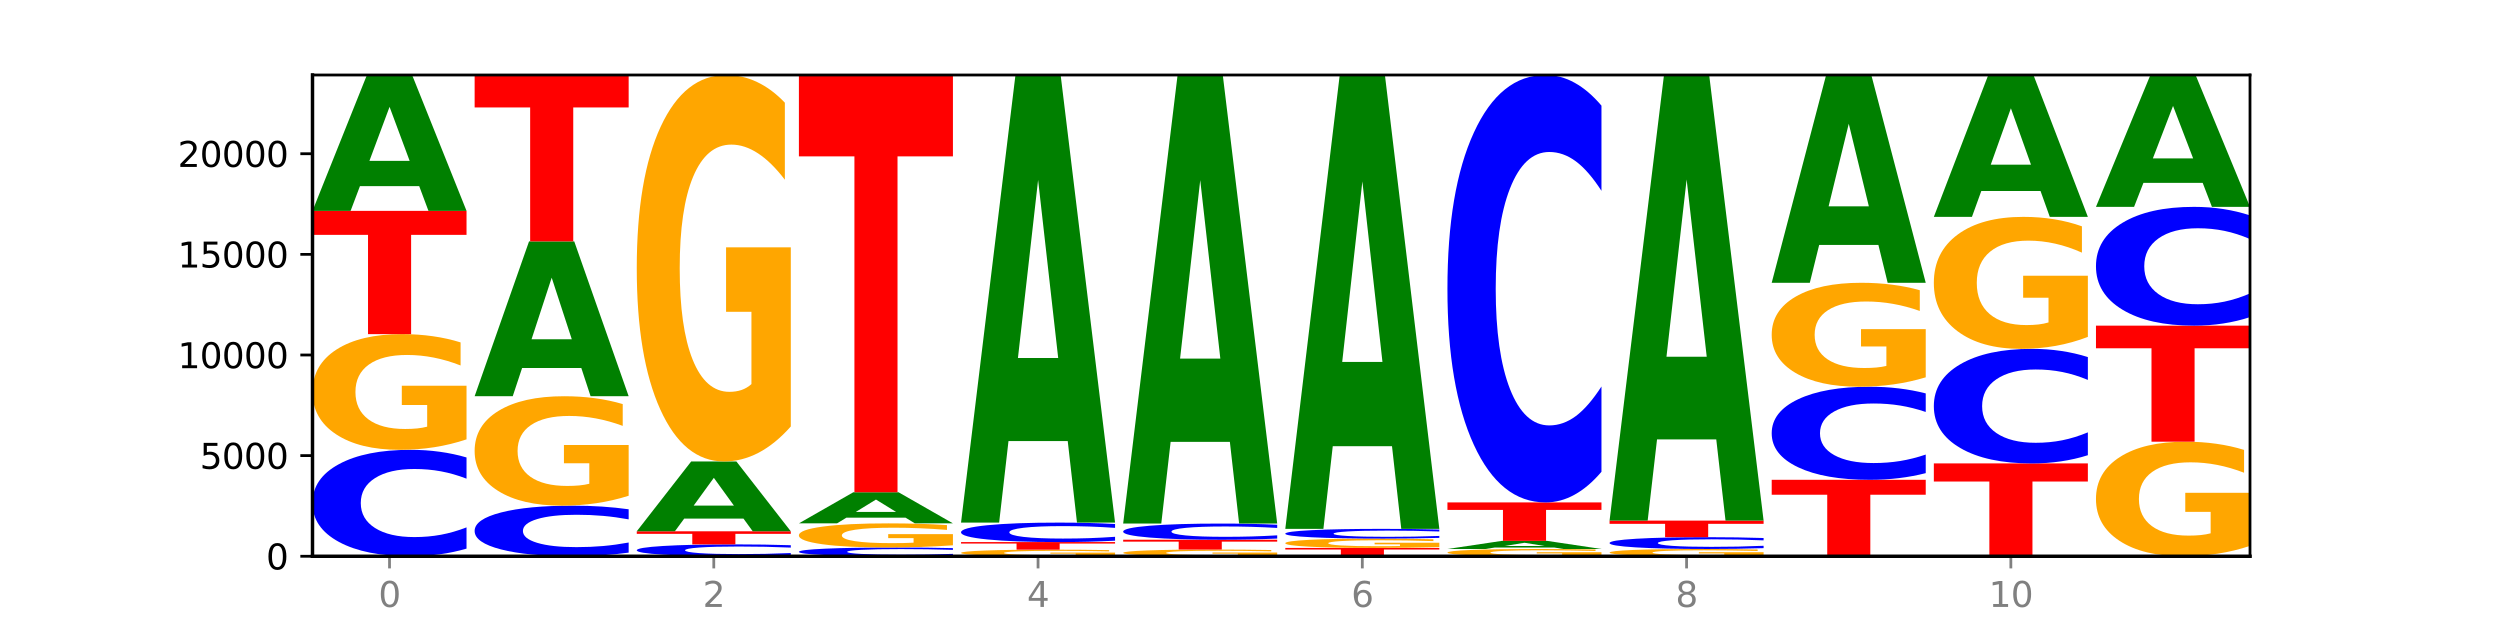 <?xml version="1.0" encoding="utf-8" standalone="no"?>
<!DOCTYPE svg PUBLIC "-//W3C//DTD SVG 1.1//EN"
  "http://www.w3.org/Graphics/SVG/1.1/DTD/svg11.dtd">
<svg xmlns:xlink="http://www.w3.org/1999/xlink" width="720pt" height="180pt" viewBox="0 0 720 180" xmlns="http://www.w3.org/2000/svg" version="1.1">
 <defs>
  <style type="text/css">*{stroke-linejoin: round; stroke-linecap: butt}</style>
 </defs>
 <g id="figure_1">
  <g id="patch_1">
   <path d="M 0 180 
L 720 180 
L 720 0 
L 0 0 
z
" style="fill: #ffffff"/>
  </g>
  <g id="axes_1">
   <g id="patch_2">
    <path d="M 90 160.2 
L 648 160.2 
L 648 21.6 
L 90 21.6 
z
" style="fill: #ffffff"/>
   </g>
   <g id="line2d_1">
    <path d="M 90 160.2 
L 648 160.2 
" clip-path="url(#p13e661b33b)" style="fill: none; stroke: #000000; stroke-width: 0.5; stroke-linecap: square"/>
   </g>
   <g id="patch_3">
    <path d="M 134.36 158.003 
Q 130.649 159.092 126.637 159.643 
Q 122.624 160.2 118.254 160.2 
Q 105.222 160.2 97.611 156.072 
Q 90 151.944 90 144.884 
Q 90 137.799 97.611 133.678 
Q 105.222 129.549 118.254 129.549 
Q 122.624 129.549 126.637 130.107 
Q 130.649 130.657 134.36 131.746 
L 134.36 137.856 
Q 130.616 136.413 126.983 135.742 
Q 123.351 135.07 119.339 135.07 
Q 112.141 135.07 108.017 137.685 
Q 103.904 140.294 103.904 144.884 
Q 103.904 149.456 108.017 152.07 
Q 112.141 154.679 119.339 154.679 
Q 123.351 154.679 126.983 154.008 
Q 130.616 153.33 134.36 151.887 
L 134.36 158.003 
z
" clip-path="url(#p13e661b33b)" style="fill: #0000ff"/>
   </g>
   <g id="patch_4">
    <path d="M 134.36 126.534 
Q 129.886 128.042 125.074 128.799 
Q 120.263 129.549 115.133 129.549 
Q 103.541 129.549 96.77 125.061 
Q 90 120.573 90 112.898 
Q 90 105.134 96.89 100.68 
Q 103.789 96.227 115.789 96.227 
Q 120.412 96.227 124.647 96.832 
Q 128.892 97.431 132.65 98.615 
L 132.65 105.258 
Q 128.773 103.737 124.935 102.986 
Q 121.098 102.229 117.24 102.229 
Q 110.102 102.229 106.235 104.996 
Q 102.367 107.756 102.367 112.898 
Q 102.367 117.992 106.096 120.773 
Q 109.824 123.547 116.684 123.547 
Q 118.553 123.547 120.153 123.389 
Q 121.754 123.224 123.026 122.879 
L 123.026 116.643 
L 115.719 116.643 
L 115.719 111.088 
L 134.36 111.088 
L 134.36 126.534 
z
" clip-path="url(#p13e661b33b)" style="fill: #ffa600"/>
   </g>
   <g id="patch_5">
    <path d="M 90 60.725 
L 134.36 60.725 
L 134.36 67.649 
L 118.401 67.649 
L 118.401 96.227 
L 105.99 96.227 
L 105.99 67.649 
L 90 67.649 
L 90 60.725 
z
" clip-path="url(#p13e661b33b)" style="fill: #ff0000"/>
   </g>
   <g id="patch_6">
    <path d="M 120.728 53.597 
L 103.668 53.597 
L 100.974 60.725 
L 90 60.725 
L 105.672 21.6 
L 118.687 21.6 
L 134.36 60.725 
L 123.395 60.725 
L 120.728 53.597 
z
M 106.389 46.336 
L 117.98 46.336 
L 112.194 30.773 
L 106.389 46.336 
z
" clip-path="url(#p13e661b33b)" style="fill: #008000"/>
   </g>
   <g id="patch_7">
    <path d="M 181.054 159.156 
Q 177.344 159.673 173.331 159.935 
Q 169.319 160.2 164.949 160.2 
Q 151.917 160.2 144.306 158.237 
Q 136.695 156.275 136.695 152.919 
Q 136.695 149.55 144.306 147.591 
Q 151.917 145.628 164.949 145.628 
Q 169.319 145.628 173.331 145.893 
Q 177.344 146.155 181.054 146.673 
L 181.054 149.577 
Q 177.31 148.891 173.678 148.572 
Q 170.045 148.253 166.033 148.253 
Q 158.835 148.253 154.711 149.496 
Q 150.598 150.736 150.598 152.919 
Q 150.598 155.092 154.711 156.335 
Q 158.835 157.575 166.033 157.575 
Q 170.045 157.575 173.678 157.256 
Q 177.31 156.934 181.054 156.248 
L 181.054 159.156 
z
" clip-path="url(#p13e661b33b)" style="fill: #0000ff"/>
   </g>
   <g id="patch_8">
    <path d="M 181.054 142.777 
Q 176.581 144.203 171.769 144.919 
Q 166.957 145.628 161.827 145.628 
Q 150.235 145.628 143.465 141.384 
Q 136.695 137.139 136.695 129.881 
Q 136.695 122.538 143.584 118.326 
Q 150.484 114.114 162.483 114.114 
Q 167.106 114.114 171.341 114.687 
Q 175.586 115.253 179.344 116.373 
L 179.344 122.655 
Q 175.467 121.216 171.63 120.507 
Q 167.792 119.791 163.935 119.791 
Q 156.797 119.791 152.929 122.408 
Q 149.062 125.018 149.062 129.881 
Q 149.062 134.698 152.79 137.328 
Q 156.518 139.952 163.378 139.952 
Q 165.247 139.952 166.848 139.802 
Q 168.448 139.646 169.721 139.32 
L 169.721 133.422 
L 162.414 133.422 
L 162.414 128.169 
L 181.054 128.169 
L 181.054 142.777 
z
" clip-path="url(#p13e661b33b)" style="fill: #ffa600"/>
   </g>
   <g id="patch_9">
    <path d="M 167.423 105.99 
L 150.363 105.99 
L 147.669 114.114 
L 136.695 114.114 
L 152.367 69.518 
L 165.382 69.518 
L 181.054 114.114 
L 170.089 114.114 
L 167.423 105.99 
z
M 153.083 97.713 
L 164.675 97.713 
L 158.888 79.974 
L 153.083 97.713 
z
" clip-path="url(#p13e661b33b)" style="fill: #008000"/>
   </g>
   <g id="patch_10">
    <path d="M 136.695 21.6 
L 181.054 21.6 
L 181.054 30.945 
L 165.095 30.945 
L 165.095 69.518 
L 152.685 69.518 
L 152.685 30.945 
L 136.695 30.945 
L 136.695 21.6 
z
" clip-path="url(#p13e661b33b)" style="fill: #ff0000"/>
   </g>
   <g id="patch_11">
    <path d="M 227.749 159.955 
Q 224.038 160.076 220.026 160.138 
Q 216.014 160.2 211.644 160.2 
Q 198.612 160.2 191 159.739 
Q 183.389 159.279 183.389 158.491 
Q 183.389 157.701 191 157.241 
Q 198.612 156.78 211.644 156.78 
Q 216.014 156.78 220.026 156.842 
Q 224.038 156.904 227.749 157.025 
L 227.749 157.707 
Q 224.005 157.546 220.372 157.471 
Q 216.74 157.396 212.728 157.396 
Q 205.53 157.396 201.406 157.688 
Q 197.293 157.979 197.293 158.491 
Q 197.293 159.001 201.406 159.293 
Q 205.53 159.584 212.728 159.584 
Q 216.74 159.584 220.372 159.509 
Q 224.005 159.434 227.749 159.272 
L 227.749 159.955 
z
" clip-path="url(#p13e661b33b)" style="fill: #0000ff"/>
   </g>
   <g id="patch_12">
    <path d="M 183.389 153.013 
L 227.749 153.013 
L 227.749 153.747 
L 211.79 153.747 
L 211.79 156.78 
L 199.379 156.78 
L 199.379 153.747 
L 183.389 153.747 
L 183.389 153.013 
z
" clip-path="url(#p13e661b33b)" style="fill: #ff0000"/>
   </g>
   <g id="patch_13">
    <path d="M 214.117 149.349 
L 197.057 149.349 
L 194.363 153.013 
L 183.389 153.013 
L 199.062 132.9 
L 212.077 132.9 
L 227.749 153.013 
L 216.784 153.013 
L 214.117 149.349 
z
M 199.778 145.616 
L 211.369 145.616 
L 205.583 137.615 
L 199.778 145.616 
z
" clip-path="url(#p13e661b33b)" style="fill: #008000"/>
   </g>
   <g id="patch_14">
    <path d="M 227.749 122.83 
Q 223.275 127.865 218.463 130.394 
Q 213.652 132.9 208.522 132.9 
Q 196.93 132.9 190.159 117.909 
Q 183.389 102.919 183.389 77.284 
Q 183.389 51.35 190.279 36.475 
Q 197.178 21.6 209.178 21.6 
Q 213.801 21.6 218.036 23.623 
Q 222.281 25.623 226.039 29.578 
L 226.039 51.764 
Q 222.162 46.683 218.324 44.177 
Q 214.487 41.648 210.629 41.648 
Q 203.491 41.648 199.624 50.891 
Q 195.757 60.11 195.757 77.284 
Q 195.757 94.298 199.485 103.586 
Q 203.213 112.851 210.073 112.851 
Q 211.942 112.851 213.542 112.323 
Q 215.143 111.771 216.415 110.621 
L 216.415 89.791 
L 209.108 89.791 
L 209.108 71.238 
L 227.749 71.238 
L 227.749 122.83 
z
" clip-path="url(#p13e661b33b)" style="fill: #ffa600"/>
   </g>
   <g id="patch_15">
    <path d="M 274.444 160.019 
Q 270.733 160.109 266.721 160.154 
Q 262.708 160.2 258.338 160.2 
Q 245.306 160.2 237.695 159.86 
Q 230.084 159.521 230.084 158.94 
Q 230.084 158.357 237.695 158.018 
Q 245.306 157.679 258.338 157.679 
Q 262.708 157.679 266.721 157.724 
Q 270.733 157.77 274.444 157.859 
L 274.444 158.362 
Q 270.699 158.243 267.067 158.188 
Q 263.435 158.133 259.422 158.133 
Q 252.224 158.133 248.1 158.348 
Q 243.987 158.562 243.987 158.94 
Q 243.987 159.316 248.1 159.531 
Q 252.224 159.746 259.422 159.746 
Q 263.435 159.746 267.067 159.691 
Q 270.699 159.635 274.444 159.516 
L 274.444 160.019 
z
" clip-path="url(#p13e661b33b)" style="fill: #0000ff"/>
   </g>
   <g id="patch_16">
    <path d="M 274.444 157.05 
Q 269.97 157.364 265.158 157.522 
Q 260.346 157.679 255.216 157.679 
Q 243.624 157.679 236.854 156.743 
Q 230.084 155.807 230.084 154.206 
Q 230.084 152.587 236.973 151.658 
Q 243.873 150.729 255.872 150.729 
Q 260.495 150.729 264.73 150.855 
Q 268.976 150.98 272.734 151.227 
L 272.734 152.612 
Q 268.856 152.295 265.019 152.139 
Q 261.181 151.981 257.324 151.981 
Q 250.186 151.981 246.318 152.558 
Q 242.451 153.134 242.451 154.206 
Q 242.451 155.268 246.179 155.848 
Q 249.907 156.427 256.767 156.427 
Q 258.636 156.427 260.237 156.394 
Q 261.837 156.359 263.11 156.288 
L 263.11 154.987 
L 255.803 154.987 
L 255.803 153.828 
L 274.444 153.828 
L 274.444 157.05 
z
" clip-path="url(#p13e661b33b)" style="fill: #ffa600"/>
   </g>
   <g id="patch_17">
    <path d="M 260.812 149.097 
L 243.752 149.097 
L 241.058 150.729 
L 230.084 150.729 
L 245.756 141.768 
L 258.771 141.768 
L 274.444 150.729 
L 263.478 150.729 
L 260.812 149.097 
z
M 246.473 147.433 
L 258.064 147.433 
L 252.277 143.869 
L 246.473 147.433 
z
" clip-path="url(#p13e661b33b)" style="fill: #008000"/>
   </g>
   <g id="patch_18">
    <path d="M 230.084 21.6 
L 274.444 21.6 
L 274.444 45.036 
L 258.484 45.036 
L 258.484 141.768 
L 246.074 141.768 
L 246.074 45.036 
L 230.084 45.036 
L 230.084 21.6 
z
" clip-path="url(#p13e661b33b)" style="fill: #ff0000"/>
   </g>
   <g id="patch_19">
    <path d="M 321.138 160.028 
Q 316.664 160.114 311.853 160.157 
Q 307.041 160.2 301.911 160.2 
Q 290.319 160.2 283.549 159.944 
Q 276.778 159.688 276.778 159.25 
Q 276.778 158.807 283.668 158.553 
Q 290.567 158.299 302.567 158.299 
Q 307.19 158.299 311.425 158.333 
Q 315.67 158.368 319.428 158.435 
L 319.428 158.814 
Q 315.551 158.727 311.713 158.684 
Q 307.876 158.641 304.018 158.641 
Q 296.88 158.641 293.013 158.799 
Q 289.146 158.957 289.146 159.25 
Q 289.146 159.541 292.874 159.699 
Q 296.602 159.858 303.462 159.858 
Q 305.331 159.858 306.931 159.849 
Q 308.532 159.839 309.805 159.819 
L 309.805 159.464 
L 302.497 159.464 
L 302.497 159.147 
L 321.138 159.147 
L 321.138 160.028 
z
" clip-path="url(#p13e661b33b)" style="fill: #ffa600"/>
   </g>
   <g id="patch_20">
    <path d="M 276.778 156.119 
L 321.138 156.119 
L 321.138 156.544 
L 305.179 156.544 
L 305.179 158.299 
L 292.768 158.299 
L 292.768 156.544 
L 276.778 156.544 
L 276.778 156.119 
z
" clip-path="url(#p13e661b33b)" style="fill: #ff0000"/>
   </g>
   <g id="patch_21">
    <path d="M 321.138 155.717 
Q 317.427 155.917 313.415 156.017 
Q 309.403 156.119 305.033 156.119 
Q 292.001 156.119 284.389 155.364 
Q 276.778 154.608 276.778 153.316 
Q 276.778 152.019 284.389 151.264 
Q 292.001 150.509 305.033 150.509 
Q 309.403 150.509 313.415 150.611 
Q 317.427 150.711 321.138 150.911 
L 321.138 152.029 
Q 317.394 151.765 313.762 151.642 
Q 310.129 151.519 306.117 151.519 
Q 298.919 151.519 294.795 151.998 
Q 290.682 152.476 290.682 153.316 
Q 290.682 154.153 294.795 154.631 
Q 298.919 155.109 306.117 155.109 
Q 310.129 155.109 313.762 154.986 
Q 317.394 154.862 321.138 154.598 
L 321.138 155.717 
z
" clip-path="url(#p13e661b33b)" style="fill: #0000ff"/>
   </g>
   <g id="patch_22">
    <path d="M 307.506 127.026 
L 290.446 127.026 
L 287.753 150.509 
L 276.778 150.509 
L 292.451 21.6 
L 305.466 21.6 
L 321.138 150.509 
L 310.173 150.509 
L 307.506 127.026 
z
M 293.167 103.1 
L 304.758 103.1 
L 298.972 51.824 
L 293.167 103.1 
z
" clip-path="url(#p13e661b33b)" style="fill: #008000"/>
   </g>
   <g id="patch_23">
    <path d="M 367.833 160.025 
Q 363.359 160.113 358.547 160.157 
Q 353.735 160.2 348.605 160.2 
Q 337.013 160.2 330.243 159.94 
Q 323.473 159.68 323.473 159.236 
Q 323.473 158.786 330.362 158.528 
Q 337.262 158.27 349.262 158.27 
Q 353.884 158.27 358.12 158.305 
Q 362.365 158.34 366.123 158.408 
L 366.123 158.793 
Q 362.245 158.705 358.408 158.661 
Q 354.57 158.618 350.713 158.618 
Q 343.575 158.618 339.708 158.778 
Q 335.84 158.938 335.84 159.236 
Q 335.84 159.531 339.568 159.692 
Q 343.297 159.852 350.156 159.852 
Q 352.025 159.852 353.626 159.843 
Q 355.227 159.834 356.499 159.814 
L 356.499 159.452 
L 349.192 159.452 
L 349.192 159.131 
L 367.833 159.131 
L 367.833 160.025 
z
" clip-path="url(#p13e661b33b)" style="fill: #ffa600"/>
   </g>
   <g id="patch_24">
    <path d="M 323.473 155.441 
L 367.833 155.441 
L 367.833 155.993 
L 351.873 155.993 
L 351.873 158.27 
L 339.463 158.27 
L 339.463 155.993 
L 323.473 155.993 
L 323.473 155.441 
z
" clip-path="url(#p13e661b33b)" style="fill: #ff0000"/>
   </g>
   <g id="patch_25">
    <path d="M 367.833 155.108 
Q 364.122 155.273 360.11 155.357 
Q 356.097 155.441 351.727 155.441 
Q 338.695 155.441 331.084 154.814 
Q 323.473 154.188 323.473 153.116 
Q 323.473 152.04 331.084 151.414 
Q 338.695 150.787 351.727 150.787 
Q 356.097 150.787 360.11 150.871 
Q 364.122 150.955 367.833 151.121 
L 367.833 152.048 
Q 364.088 151.829 360.456 151.727 
Q 356.824 151.625 352.811 151.625 
Q 345.614 151.625 341.489 152.022 
Q 337.376 152.418 337.376 153.116 
Q 337.376 153.81 341.489 154.207 
Q 345.614 154.603 352.811 154.603 
Q 356.824 154.603 360.456 154.501 
Q 364.088 154.398 367.833 154.179 
L 367.833 155.108 
z
" clip-path="url(#p13e661b33b)" style="fill: #0000ff"/>
   </g>
   <g id="patch_26">
    <path d="M 354.201 127.253 
L 337.141 127.253 
L 334.447 150.787 
L 323.473 150.787 
L 339.145 21.6 
L 352.16 21.6 
L 367.833 150.787 
L 356.867 150.787 
L 354.201 127.253 
z
M 339.862 103.276 
L 351.453 103.276 
L 345.666 51.889 
L 339.862 103.276 
z
" clip-path="url(#p13e661b33b)" style="fill: #008000"/>
   </g>
   <g id="patch_27">
    <path d="M 370.167 157.8 
L 414.527 157.8 
L 414.527 158.268 
L 398.568 158.268 
L 398.568 160.2 
L 386.158 160.2 
L 386.158 158.268 
L 370.167 158.268 
L 370.167 157.8 
z
" clip-path="url(#p13e661b33b)" style="fill: #ff0000"/>
   </g>
   <g id="patch_28">
    <path d="M 414.527 157.557 
Q 410.053 157.679 405.242 157.74 
Q 400.43 157.8 395.3 157.8 
Q 383.708 157.8 376.938 157.438 
Q 370.167 157.076 370.167 156.456 
Q 370.167 155.83 377.057 155.47 
Q 383.956 155.111 395.956 155.111 
Q 400.579 155.111 404.814 155.16 
Q 409.059 155.208 412.817 155.304 
L 412.817 155.84 
Q 408.94 155.717 405.102 155.656 
Q 401.265 155.595 397.408 155.595 
Q 390.269 155.595 386.402 155.819 
Q 382.535 156.041 382.535 156.456 
Q 382.535 156.868 386.263 157.092 
Q 389.991 157.316 396.851 157.316 
Q 398.72 157.316 400.321 157.303 
Q 401.921 157.29 403.194 157.262 
L 403.194 156.759 
L 395.887 156.759 
L 395.887 156.31 
L 414.527 156.31 
L 414.527 157.557 
z
" clip-path="url(#p13e661b33b)" style="fill: #ffa600"/>
   </g>
   <g id="patch_29">
    <path d="M 414.527 154.91 
Q 410.817 155.01 406.804 155.06 
Q 402.792 155.111 398.422 155.111 
Q 385.39 155.111 377.779 154.734 
Q 370.167 154.357 370.167 153.712 
Q 370.167 153.065 377.779 152.688 
Q 385.39 152.311 398.422 152.311 
Q 402.792 152.311 406.804 152.362 
Q 410.817 152.413 414.527 152.512 
L 414.527 153.07 
Q 410.783 152.938 407.151 152.877 
Q 403.518 152.816 399.506 152.816 
Q 392.308 152.816 388.184 153.054 
Q 384.071 153.293 384.071 153.712 
Q 384.071 154.13 388.184 154.368 
Q 392.308 154.607 399.506 154.607 
Q 403.518 154.607 407.151 154.545 
Q 410.783 154.483 414.527 154.352 
L 414.527 154.91 
z
" clip-path="url(#p13e661b33b)" style="fill: #0000ff"/>
   </g>
   <g id="patch_30">
    <path d="M 400.895 128.5 
L 383.835 128.5 
L 381.142 152.311 
L 370.167 152.311 
L 385.84 21.6 
L 398.855 21.6 
L 414.527 152.311 
L 403.562 152.311 
L 400.895 128.5 
z
M 386.556 104.24 
L 398.147 104.24 
L 392.361 52.247 
L 386.556 104.24 
z
" clip-path="url(#p13e661b33b)" style="fill: #008000"/>
   </g>
   <g id="patch_31">
    <path d="M 461.222 160.011 
Q 456.748 160.105 451.936 160.153 
Q 447.124 160.2 441.995 160.2 
Q 430.403 160.2 423.632 159.918 
Q 416.862 159.636 416.862 159.154 
Q 416.862 158.667 423.752 158.387 
Q 430.651 158.108 442.651 158.108 
Q 447.274 158.108 451.509 158.146 
Q 455.754 158.183 459.512 158.258 
L 459.512 158.675 
Q 455.635 158.579 451.797 158.532 
Q 447.96 158.484 444.102 158.484 
Q 436.964 158.484 433.097 158.658 
Q 429.229 158.832 429.229 159.154 
Q 429.229 159.474 432.958 159.649 
Q 436.686 159.823 443.545 159.823 
Q 445.414 159.823 447.015 159.813 
Q 448.616 159.803 449.888 159.781 
L 449.888 159.39 
L 442.581 159.39 
L 442.581 159.041 
L 461.222 159.041 
L 461.222 160.011 
z
" clip-path="url(#p13e661b33b)" style="fill: #ffa600"/>
   </g>
   <g id="patch_32">
    <path d="M 447.59 157.682 
L 430.53 157.682 
L 427.836 158.108 
L 416.862 158.108 
L 432.534 155.772 
L 445.549 155.772 
L 461.222 158.108 
L 450.257 158.108 
L 447.59 157.682 
z
M 433.251 157.248 
L 444.842 157.248 
L 439.055 156.319 
L 433.251 157.248 
z
" clip-path="url(#p13e661b33b)" style="fill: #008000"/>
   </g>
   <g id="patch_33">
    <path d="M 416.862 144.695 
L 461.222 144.695 
L 461.222 146.855 
L 445.263 146.855 
L 445.263 155.772 
L 432.852 155.772 
L 432.852 146.855 
L 416.862 146.855 
L 416.862 144.695 
z
" clip-path="url(#p13e661b33b)" style="fill: #ff0000"/>
   </g>
   <g id="patch_34">
    <path d="M 461.222 135.872 
Q 457.511 140.245 453.499 142.457 
Q 449.486 144.695 445.116 144.695 
Q 432.084 144.695 424.473 128.116 
Q 416.862 111.537 416.862 83.186 
Q 416.862 54.732 424.473 38.179 
Q 432.084 21.6 445.116 21.6 
Q 449.486 21.6 453.499 23.838 
Q 457.511 26.05 461.222 30.423 
L 461.222 54.961 
Q 457.478 49.164 453.845 46.468 
Q 450.213 43.773 446.2 43.773 
Q 439.003 43.773 434.879 54.274 
Q 430.766 64.751 430.766 83.186 
Q 430.766 101.544 434.879 112.046 
Q 439.003 122.522 446.2 122.522 
Q 450.213 122.522 453.845 119.827 
Q 457.478 117.106 461.222 111.309 
L 461.222 135.872 
z
" clip-path="url(#p13e661b33b)" style="fill: #0000ff"/>
   </g>
   <g id="patch_35">
    <path d="M 507.916 160.011 
Q 503.443 160.105 498.631 160.153 
Q 493.819 160.2 488.689 160.2 
Q 477.097 160.2 470.327 159.918 
Q 463.556 159.636 463.556 159.154 
Q 463.556 158.667 470.446 158.387 
Q 477.346 158.108 489.345 158.108 
Q 493.968 158.108 498.203 158.146 
Q 502.448 158.183 506.206 158.258 
L 506.206 158.675 
Q 502.329 158.579 498.492 158.532 
Q 494.654 158.484 490.797 158.484 
Q 483.659 158.484 479.791 158.658 
Q 475.924 158.832 475.924 159.154 
Q 475.924 159.474 479.652 159.649 
Q 483.38 159.823 490.24 159.823 
Q 492.109 159.823 493.71 159.813 
Q 495.31 159.803 496.583 159.781 
L 496.583 159.39 
L 489.276 159.39 
L 489.276 159.041 
L 507.916 159.041 
L 507.916 160.011 
z
" clip-path="url(#p13e661b33b)" style="fill: #ffa600"/>
   </g>
   <g id="patch_36">
    <path d="M 507.916 157.864 
Q 504.206 157.985 500.193 158.046 
Q 496.181 158.108 491.811 158.108 
Q 478.779 158.108 471.168 157.649 
Q 463.556 157.191 463.556 156.407 
Q 463.556 155.621 471.168 155.163 
Q 478.779 154.705 491.811 154.705 
Q 496.181 154.705 500.193 154.767 
Q 504.206 154.828 507.916 154.949 
L 507.916 155.627 
Q 504.172 155.467 500.54 155.393 
Q 496.907 155.318 492.895 155.318 
Q 485.697 155.318 481.573 155.608 
Q 477.46 155.898 477.46 156.407 
Q 477.46 156.915 481.573 157.205 
Q 485.697 157.495 492.895 157.495 
Q 496.907 157.495 500.54 157.42 
Q 504.172 157.345 507.916 157.185 
L 507.916 157.864 
z
" clip-path="url(#p13e661b33b)" style="fill: #0000ff"/>
   </g>
   <g id="patch_37">
    <path d="M 463.556 149.935 
L 507.916 149.935 
L 507.916 150.865 
L 491.957 150.865 
L 491.957 154.705 
L 479.547 154.705 
L 479.547 150.865 
L 463.556 150.865 
L 463.556 149.935 
z
" clip-path="url(#p13e661b33b)" style="fill: #ff0000"/>
   </g>
   <g id="patch_38">
    <path d="M 494.285 126.556 
L 477.225 126.556 
L 474.531 149.935 
L 463.556 149.935 
L 479.229 21.6 
L 492.244 21.6 
L 507.916 149.935 
L 496.951 149.935 
L 494.285 126.556 
z
M 479.945 102.738 
L 491.536 102.738 
L 485.75 51.69 
L 479.945 102.738 
z
" clip-path="url(#p13e661b33b)" style="fill: #008000"/>
   </g>
   <g id="patch_39">
    <path d="M 510.251 138.186 
L 554.611 138.186 
L 554.611 142.479 
L 538.652 142.479 
L 538.652 160.2 
L 526.241 160.2 
L 526.241 142.479 
L 510.251 142.479 
L 510.251 138.186 
z
" clip-path="url(#p13e661b33b)" style="fill: #ff0000"/>
   </g>
   <g id="patch_40">
    <path d="M 554.611 136.264 
Q 550.9 137.217 546.888 137.699 
Q 542.875 138.186 538.505 138.186 
Q 525.474 138.186 517.862 134.575 
Q 510.251 130.965 510.251 124.79 
Q 510.251 118.594 517.862 114.989 
Q 525.474 111.378 538.505 111.378 
Q 542.875 111.378 546.888 111.865 
Q 550.9 112.347 554.611 113.3 
L 554.611 118.644 
Q 550.867 117.381 547.234 116.794 
Q 543.602 116.207 539.59 116.207 
Q 532.392 116.207 528.268 118.494 
Q 524.155 120.776 524.155 124.79 
Q 524.155 128.788 528.268 131.076 
Q 532.392 133.357 539.59 133.357 
Q 543.602 133.357 547.234 132.77 
Q 550.867 132.178 554.611 130.915 
L 554.611 136.264 
z
" clip-path="url(#p13e661b33b)" style="fill: #0000ff"/>
   </g>
   <g id="patch_41">
    <path d="M 554.611 108.669 
Q 550.137 110.024 545.325 110.704 
Q 540.514 111.378 535.384 111.378 
Q 523.792 111.378 517.021 107.346 
Q 510.251 103.314 510.251 96.419 
Q 510.251 89.443 517.141 85.442 
Q 524.04 81.441 536.04 81.441 
Q 540.663 81.441 544.898 81.985 
Q 549.143 82.523 552.901 83.586 
L 552.901 89.554 
Q 549.024 88.187 545.186 87.513 
Q 541.349 86.833 537.491 86.833 
Q 530.353 86.833 526.486 89.319 
Q 522.619 91.799 522.619 96.419 
Q 522.619 100.995 526.347 103.493 
Q 530.075 105.986 536.935 105.986 
Q 538.804 105.986 540.404 105.843 
Q 542.005 105.695 543.277 105.386 
L 543.277 99.783 
L 535.97 99.783 
L 535.97 94.792 
L 554.611 94.792 
L 554.611 108.669 
z
" clip-path="url(#p13e661b33b)" style="fill: #ffa600"/>
   </g>
   <g id="patch_42">
    <path d="M 540.979 70.539 
L 523.919 70.539 
L 521.225 81.441 
L 510.251 81.441 
L 525.923 21.6 
L 538.938 21.6 
L 554.611 81.441 
L 543.646 81.441 
L 540.979 70.539 
z
M 526.64 59.433 
L 538.231 59.433 
L 532.445 35.63 
L 526.64 59.433 
z
" clip-path="url(#p13e661b33b)" style="fill: #008000"/>
   </g>
   <g id="patch_43">
    <path d="M 556.946 133.468 
L 601.305 133.468 
L 601.305 138.681 
L 585.346 138.681 
L 585.346 160.2 
L 572.936 160.2 
L 572.936 138.681 
L 556.946 138.681 
L 556.946 133.468 
z
" clip-path="url(#p13e661b33b)" style="fill: #ff0000"/>
   </g>
   <g id="patch_44">
    <path d="M 601.305 131.102 
Q 597.595 132.275 593.582 132.868 
Q 589.57 133.468 585.2 133.468 
Q 572.168 133.468 564.557 129.023 
Q 556.946 124.579 556.946 116.979 
Q 556.946 109.351 564.557 104.914 
Q 572.168 100.47 585.2 100.47 
Q 589.57 100.47 593.582 101.069 
Q 597.595 101.662 601.305 102.835 
L 601.305 109.413 
Q 597.561 107.859 593.929 107.136 
Q 590.297 106.413 586.284 106.413 
Q 579.086 106.413 574.962 109.229 
Q 570.849 112.037 570.849 116.979 
Q 570.849 121.9 574.962 124.715 
Q 579.086 127.524 586.284 127.524 
Q 590.297 127.524 593.929 126.801 
Q 597.561 126.072 601.305 124.518 
L 601.305 131.102 
z
" clip-path="url(#p13e661b33b)" style="fill: #0000ff"/>
   </g>
   <g id="patch_45">
    <path d="M 601.305 97.03 
Q 596.832 98.75 592.02 99.614 
Q 587.208 100.47 582.078 100.47 
Q 570.486 100.47 563.716 95.35 
Q 556.946 90.231 556.946 81.475 
Q 556.946 72.618 563.835 67.538 
Q 570.735 62.458 582.734 62.458 
Q 587.357 62.458 591.592 63.149 
Q 595.838 63.832 599.595 65.182 
L 599.595 72.76 
Q 595.718 71.024 591.881 70.169 
Q 588.043 69.305 584.186 69.305 
Q 577.048 69.305 573.18 72.461 
Q 569.313 75.61 569.313 81.475 
Q 569.313 87.286 573.041 90.458 
Q 576.769 93.623 583.629 93.623 
Q 585.498 93.623 587.099 93.442 
Q 588.699 93.254 589.972 92.861 
L 589.972 85.747 
L 582.665 85.747 
L 582.665 79.41 
L 601.305 79.41 
L 601.305 97.03 
z
" clip-path="url(#p13e661b33b)" style="fill: #ffa600"/>
   </g>
   <g id="patch_46">
    <path d="M 587.674 55.015 
L 570.614 55.015 
L 567.92 62.458 
L 556.946 62.458 
L 572.618 21.6 
L 585.633 21.6 
L 601.305 62.458 
L 590.34 62.458 
L 587.674 55.015 
z
M 573.335 47.432 
L 584.926 47.432 
L 579.139 31.18 
L 573.335 47.432 
z
" clip-path="url(#p13e661b33b)" style="fill: #008000"/>
   </g>
   <g id="patch_47">
    <path d="M 648 157.215 
Q 643.526 158.707 638.714 159.457 
Q 633.903 160.2 628.773 160.2 
Q 617.181 160.2 610.41 155.757 
Q 603.64 151.313 603.64 143.714 
Q 603.64 136.027 610.53 131.617 
Q 617.429 127.208 629.429 127.208 
Q 634.052 127.208 638.287 127.807 
Q 642.532 128.4 646.29 129.573 
L 646.29 136.149 
Q 642.413 134.643 638.575 133.9 
Q 634.738 133.151 630.88 133.151 
Q 623.742 133.151 619.875 135.89 
Q 616.008 138.623 616.008 143.714 
Q 616.008 148.757 619.736 151.511 
Q 623.464 154.257 630.324 154.257 
Q 632.193 154.257 633.793 154.1 
Q 635.394 153.937 636.666 153.596 
L 636.666 147.422 
L 629.359 147.422 
L 629.359 141.922 
L 648 141.922 
L 648 157.215 
z
" clip-path="url(#p13e661b33b)" style="fill: #ffa600"/>
   </g>
   <g id="patch_48">
    <path d="M 603.64 93.787 
L 648 93.787 
L 648 100.305 
L 632.041 100.305 
L 632.041 127.208 
L 619.63 127.208 
L 619.63 100.305 
L 603.64 100.305 
L 603.64 93.787 
z
" clip-path="url(#p13e661b33b)" style="fill: #ff0000"/>
   </g>
   <g id="patch_49">
    <path d="M 648 91.334 
Q 644.289 92.55 640.277 93.165 
Q 636.265 93.787 631.895 93.787 
Q 618.863 93.787 611.251 89.179 
Q 603.64 84.572 603.64 76.692 
Q 603.64 68.785 611.251 64.184 
Q 618.863 59.577 631.895 59.577 
Q 636.265 59.577 640.277 60.199 
Q 644.289 60.814 648 62.029 
L 648 68.848 
Q 644.256 67.237 640.623 66.488 
Q 636.991 65.739 632.979 65.739 
Q 625.781 65.739 621.657 68.658 
Q 617.544 71.569 617.544 76.692 
Q 617.544 81.794 621.657 84.713 
Q 625.781 87.624 632.979 87.624 
Q 636.991 87.624 640.623 86.875 
Q 644.256 86.119 648 84.508 
L 648 91.334 
z
" clip-path="url(#p13e661b33b)" style="fill: #0000ff"/>
   </g>
   <g id="patch_50">
    <path d="M 634.368 52.659 
L 617.308 52.659 
L 614.614 59.577 
L 603.64 59.577 
L 619.313 21.6 
L 632.328 21.6 
L 648 59.577 
L 637.035 59.577 
L 634.368 52.659 
z
M 620.029 45.61 
L 631.62 45.61 
L 625.834 30.504 
L 620.029 45.61 
z
" clip-path="url(#p13e661b33b)" style="fill: #008000"/>
   </g>
   <g id="matplotlib.axis_1">
    <g id="xtick_1">
     <g id="line2d_2">
      <defs>
       <path id="mb747250caa" d="M 0 0 
L 0 3.5 
" style="stroke: #808080; stroke-width: 0.8"/>
      </defs>
      <g>
       <use xlink:href="#mb747250caa" x="112.18" y="160.2" style="fill: #808080; stroke: #808080; stroke-width: 0.8"/>
      </g>
     </g>
     <g id="text_1">
      <!-- 0 -->
      <g style="fill: #808080" transform="translate(108.999 174.798) scale(0.1 -0.1)">
       <defs>
        <path id="DejaVuSans-30" d="M 2034 4250 
Q 1547 4250 1301 3770 
Q 1056 3291 1056 2328 
Q 1056 1369 1301 889 
Q 1547 409 2034 409 
Q 2525 409 2770 889 
Q 3016 1369 3016 2328 
Q 3016 3291 2770 3770 
Q 2525 4250 2034 4250 
z
M 2034 4750 
Q 2819 4750 3233 4129 
Q 3647 3509 3647 2328 
Q 3647 1150 3233 529 
Q 2819 -91 2034 -91 
Q 1250 -91 836 529 
Q 422 1150 422 2328 
Q 422 3509 836 4129 
Q 1250 4750 2034 4750 
z
" transform="scale(0.016)"/>
       </defs>
       <use xlink:href="#DejaVuSans-30"/>
      </g>
     </g>
    </g>
    <g id="xtick_2">
     <g id="line2d_3">
      <g>
       <use xlink:href="#mb747250caa" x="205.569" y="160.2" style="fill: #808080; stroke: #808080; stroke-width: 0.8"/>
      </g>
     </g>
     <g id="text_2">
      <!-- 2 -->
      <g style="fill: #808080" transform="translate(202.388 174.798) scale(0.1 -0.1)">
       <defs>
        <path id="DejaVuSans-32" d="M 1228 531 
L 3431 531 
L 3431 0 
L 469 0 
L 469 531 
Q 828 903 1448 1529 
Q 2069 2156 2228 2338 
Q 2531 2678 2651 2914 
Q 2772 3150 2772 3378 
Q 2772 3750 2511 3984 
Q 2250 4219 1831 4219 
Q 1534 4219 1204 4116 
Q 875 4013 500 3803 
L 500 4441 
Q 881 4594 1212 4672 
Q 1544 4750 1819 4750 
Q 2544 4750 2975 4387 
Q 3406 4025 3406 3419 
Q 3406 3131 3298 2873 
Q 3191 2616 2906 2266 
Q 2828 2175 2409 1742 
Q 1991 1309 1228 531 
z
" transform="scale(0.016)"/>
       </defs>
       <use xlink:href="#DejaVuSans-32"/>
      </g>
     </g>
    </g>
    <g id="xtick_3">
     <g id="line2d_4">
      <g>
       <use xlink:href="#mb747250caa" x="298.958" y="160.2" style="fill: #808080; stroke: #808080; stroke-width: 0.8"/>
      </g>
     </g>
     <g id="text_3">
      <!-- 4 -->
      <g style="fill: #808080" transform="translate(295.777 174.798) scale(0.1 -0.1)">
       <defs>
        <path id="DejaVuSans-34" d="M 2419 4116 
L 825 1625 
L 2419 1625 
L 2419 4116 
z
M 2253 4666 
L 3047 4666 
L 3047 1625 
L 3713 1625 
L 3713 1100 
L 3047 1100 
L 3047 0 
L 2419 0 
L 2419 1100 
L 313 1100 
L 313 1709 
L 2253 4666 
z
" transform="scale(0.016)"/>
       </defs>
       <use xlink:href="#DejaVuSans-34"/>
      </g>
     </g>
    </g>
    <g id="xtick_4">
     <g id="line2d_5">
      <g>
       <use xlink:href="#mb747250caa" x="392.347" y="160.2" style="fill: #808080; stroke: #808080; stroke-width: 0.8"/>
      </g>
     </g>
     <g id="text_4">
      <!-- 6 -->
      <g style="fill: #808080" transform="translate(389.166 174.798) scale(0.1 -0.1)">
       <defs>
        <path id="DejaVuSans-36" d="M 2113 2584 
Q 1688 2584 1439 2293 
Q 1191 2003 1191 1497 
Q 1191 994 1439 701 
Q 1688 409 2113 409 
Q 2538 409 2786 701 
Q 3034 994 3034 1497 
Q 3034 2003 2786 2293 
Q 2538 2584 2113 2584 
z
M 3366 4563 
L 3366 3988 
Q 3128 4100 2886 4159 
Q 2644 4219 2406 4219 
Q 1781 4219 1451 3797 
Q 1122 3375 1075 2522 
Q 1259 2794 1537 2939 
Q 1816 3084 2150 3084 
Q 2853 3084 3261 2657 
Q 3669 2231 3669 1497 
Q 3669 778 3244 343 
Q 2819 -91 2113 -91 
Q 1303 -91 875 529 
Q 447 1150 447 2328 
Q 447 3434 972 4092 
Q 1497 4750 2381 4750 
Q 2619 4750 2861 4703 
Q 3103 4656 3366 4563 
z
" transform="scale(0.016)"/>
       </defs>
       <use xlink:href="#DejaVuSans-36"/>
      </g>
     </g>
    </g>
    <g id="xtick_5">
     <g id="line2d_6">
      <g>
       <use xlink:href="#mb747250caa" x="485.736" y="160.2" style="fill: #808080; stroke: #808080; stroke-width: 0.8"/>
      </g>
     </g>
     <g id="text_5">
      <!-- 8 -->
      <g style="fill: #808080" transform="translate(482.555 174.798) scale(0.1 -0.1)">
       <defs>
        <path id="DejaVuSans-38" d="M 2034 2216 
Q 1584 2216 1326 1975 
Q 1069 1734 1069 1313 
Q 1069 891 1326 650 
Q 1584 409 2034 409 
Q 2484 409 2743 651 
Q 3003 894 3003 1313 
Q 3003 1734 2745 1975 
Q 2488 2216 2034 2216 
z
M 1403 2484 
Q 997 2584 770 2862 
Q 544 3141 544 3541 
Q 544 4100 942 4425 
Q 1341 4750 2034 4750 
Q 2731 4750 3128 4425 
Q 3525 4100 3525 3541 
Q 3525 3141 3298 2862 
Q 3072 2584 2669 2484 
Q 3125 2378 3379 2068 
Q 3634 1759 3634 1313 
Q 3634 634 3220 271 
Q 2806 -91 2034 -91 
Q 1263 -91 848 271 
Q 434 634 434 1313 
Q 434 1759 690 2068 
Q 947 2378 1403 2484 
z
M 1172 3481 
Q 1172 3119 1398 2916 
Q 1625 2713 2034 2713 
Q 2441 2713 2670 2916 
Q 2900 3119 2900 3481 
Q 2900 3844 2670 4047 
Q 2441 4250 2034 4250 
Q 1625 4250 1398 4047 
Q 1172 3844 1172 3481 
z
" transform="scale(0.016)"/>
       </defs>
       <use xlink:href="#DejaVuSans-38"/>
      </g>
     </g>
    </g>
    <g id="xtick_6">
     <g id="line2d_7">
      <g>
       <use xlink:href="#mb747250caa" x="579.126" y="160.2" style="fill: #808080; stroke: #808080; stroke-width: 0.8"/>
      </g>
     </g>
     <g id="text_6">
      <!-- 10 -->
      <g style="fill: #808080" transform="translate(572.763 174.798) scale(0.1 -0.1)">
       <defs>
        <path id="DejaVuSans-31" d="M 794 531 
L 1825 531 
L 1825 4091 
L 703 3866 
L 703 4441 
L 1819 4666 
L 2450 4666 
L 2450 531 
L 3481 531 
L 3481 0 
L 794 0 
L 794 531 
z
" transform="scale(0.016)"/>
       </defs>
       <use xlink:href="#DejaVuSans-31"/>
       <use xlink:href="#DejaVuSans-30" x="63.623"/>
      </g>
     </g>
    </g>
   </g>
   <g id="matplotlib.axis_2">
    <g id="ytick_1">
     <g id="line2d_8">
      <defs>
       <path id="m5b49c422ab" d="M 0 0 
L -3.5 0 
" style="stroke: #000000; stroke-width: 0.8"/>
      </defs>
      <g>
       <use xlink:href="#m5b49c422ab" x="90" y="160.2" style="stroke: #000000; stroke-width: 0.8"/>
      </g>
     </g>
     <g id="text_7">
      <!-- 0 -->
      <g transform="translate(76.638 163.999) scale(0.1 -0.1)">
       <use xlink:href="#DejaVuSans-30"/>
      </g>
     </g>
    </g>
    <g id="ytick_2">
     <g id="line2d_9">
      <g>
       <use xlink:href="#m5b49c422ab" x="90" y="131.219" style="stroke: #000000; stroke-width: 0.8"/>
      </g>
     </g>
     <g id="text_8">
      <!-- 5000 -->
      <g transform="translate(57.55 135.018) scale(0.1 -0.1)">
       <defs>
        <path id="DejaVuSans-35" d="M 691 4666 
L 3169 4666 
L 3169 4134 
L 1269 4134 
L 1269 2991 
Q 1406 3038 1543 3061 
Q 1681 3084 1819 3084 
Q 2600 3084 3056 2656 
Q 3513 2228 3513 1497 
Q 3513 744 3044 326 
Q 2575 -91 1722 -91 
Q 1428 -91 1123 -41 
Q 819 9 494 109 
L 494 744 
Q 775 591 1075 516 
Q 1375 441 1709 441 
Q 2250 441 2565 725 
Q 2881 1009 2881 1497 
Q 2881 1984 2565 2268 
Q 2250 2553 1709 2553 
Q 1456 2553 1204 2497 
Q 953 2441 691 2322 
L 691 4666 
z
" transform="scale(0.016)"/>
       </defs>
       <use xlink:href="#DejaVuSans-35"/>
       <use xlink:href="#DejaVuSans-30" x="63.623"/>
       <use xlink:href="#DejaVuSans-30" x="127.246"/>
       <use xlink:href="#DejaVuSans-30" x="190.869"/>
      </g>
     </g>
    </g>
    <g id="ytick_3">
     <g id="line2d_10">
      <g>
       <use xlink:href="#m5b49c422ab" x="90" y="102.237" style="stroke: #000000; stroke-width: 0.8"/>
      </g>
     </g>
     <g id="text_9">
      <!-- 10000 -->
      <g transform="translate(51.188 106.037) scale(0.1 -0.1)">
       <use xlink:href="#DejaVuSans-31"/>
       <use xlink:href="#DejaVuSans-30" x="63.623"/>
       <use xlink:href="#DejaVuSans-30" x="127.246"/>
       <use xlink:href="#DejaVuSans-30" x="190.869"/>
       <use xlink:href="#DejaVuSans-30" x="254.492"/>
      </g>
     </g>
    </g>
    <g id="ytick_4">
     <g id="line2d_11">
      <g>
       <use xlink:href="#m5b49c422ab" x="90" y="73.256" style="stroke: #000000; stroke-width: 0.8"/>
      </g>
     </g>
     <g id="text_10">
      <!-- 15000 -->
      <g transform="translate(51.188 77.055) scale(0.1 -0.1)">
       <use xlink:href="#DejaVuSans-31"/>
       <use xlink:href="#DejaVuSans-35" x="63.623"/>
       <use xlink:href="#DejaVuSans-30" x="127.246"/>
       <use xlink:href="#DejaVuSans-30" x="190.869"/>
       <use xlink:href="#DejaVuSans-30" x="254.492"/>
      </g>
     </g>
    </g>
    <g id="ytick_5">
     <g id="line2d_12">
      <g>
       <use xlink:href="#m5b49c422ab" x="90" y="44.275" style="stroke: #000000; stroke-width: 0.8"/>
      </g>
     </g>
     <g id="text_11">
      <!-- 20000 -->
      <g transform="translate(51.188 48.074) scale(0.1 -0.1)">
       <use xlink:href="#DejaVuSans-32"/>
       <use xlink:href="#DejaVuSans-30" x="63.623"/>
       <use xlink:href="#DejaVuSans-30" x="127.246"/>
       <use xlink:href="#DejaVuSans-30" x="190.869"/>
       <use xlink:href="#DejaVuSans-30" x="254.492"/>
      </g>
     </g>
    </g>
   </g>
   <g id="patch_51">
    <path d="M 90 160.2 
L 90 21.6 
" style="fill: none; stroke: #000000; stroke-linejoin: miter; stroke-linecap: square"/>
   </g>
   <g id="patch_52">
    <path d="M 648 160.2 
L 648 21.6 
" style="fill: none; stroke: #000000; stroke-width: 0.8; stroke-linejoin: miter; stroke-linecap: square"/>
   </g>
   <g id="patch_53">
    <path d="M 90 160.2 
L 648 160.2 
" style="fill: none; stroke: #000000; stroke-linejoin: miter; stroke-linecap: square"/>
   </g>
   <g id="patch_54">
    <path d="M 90 21.6 
L 648 21.6 
" style="fill: none; stroke: #000000; stroke-width: 0.8; stroke-linejoin: miter; stroke-linecap: square"/>
   </g>
  </g>
 </g>
 <defs>
  <clipPath id="p13e661b33b">
   <rect x="90" y="21.6" width="558" height="138.6"/>
  </clipPath>
 </defs>
</svg>
